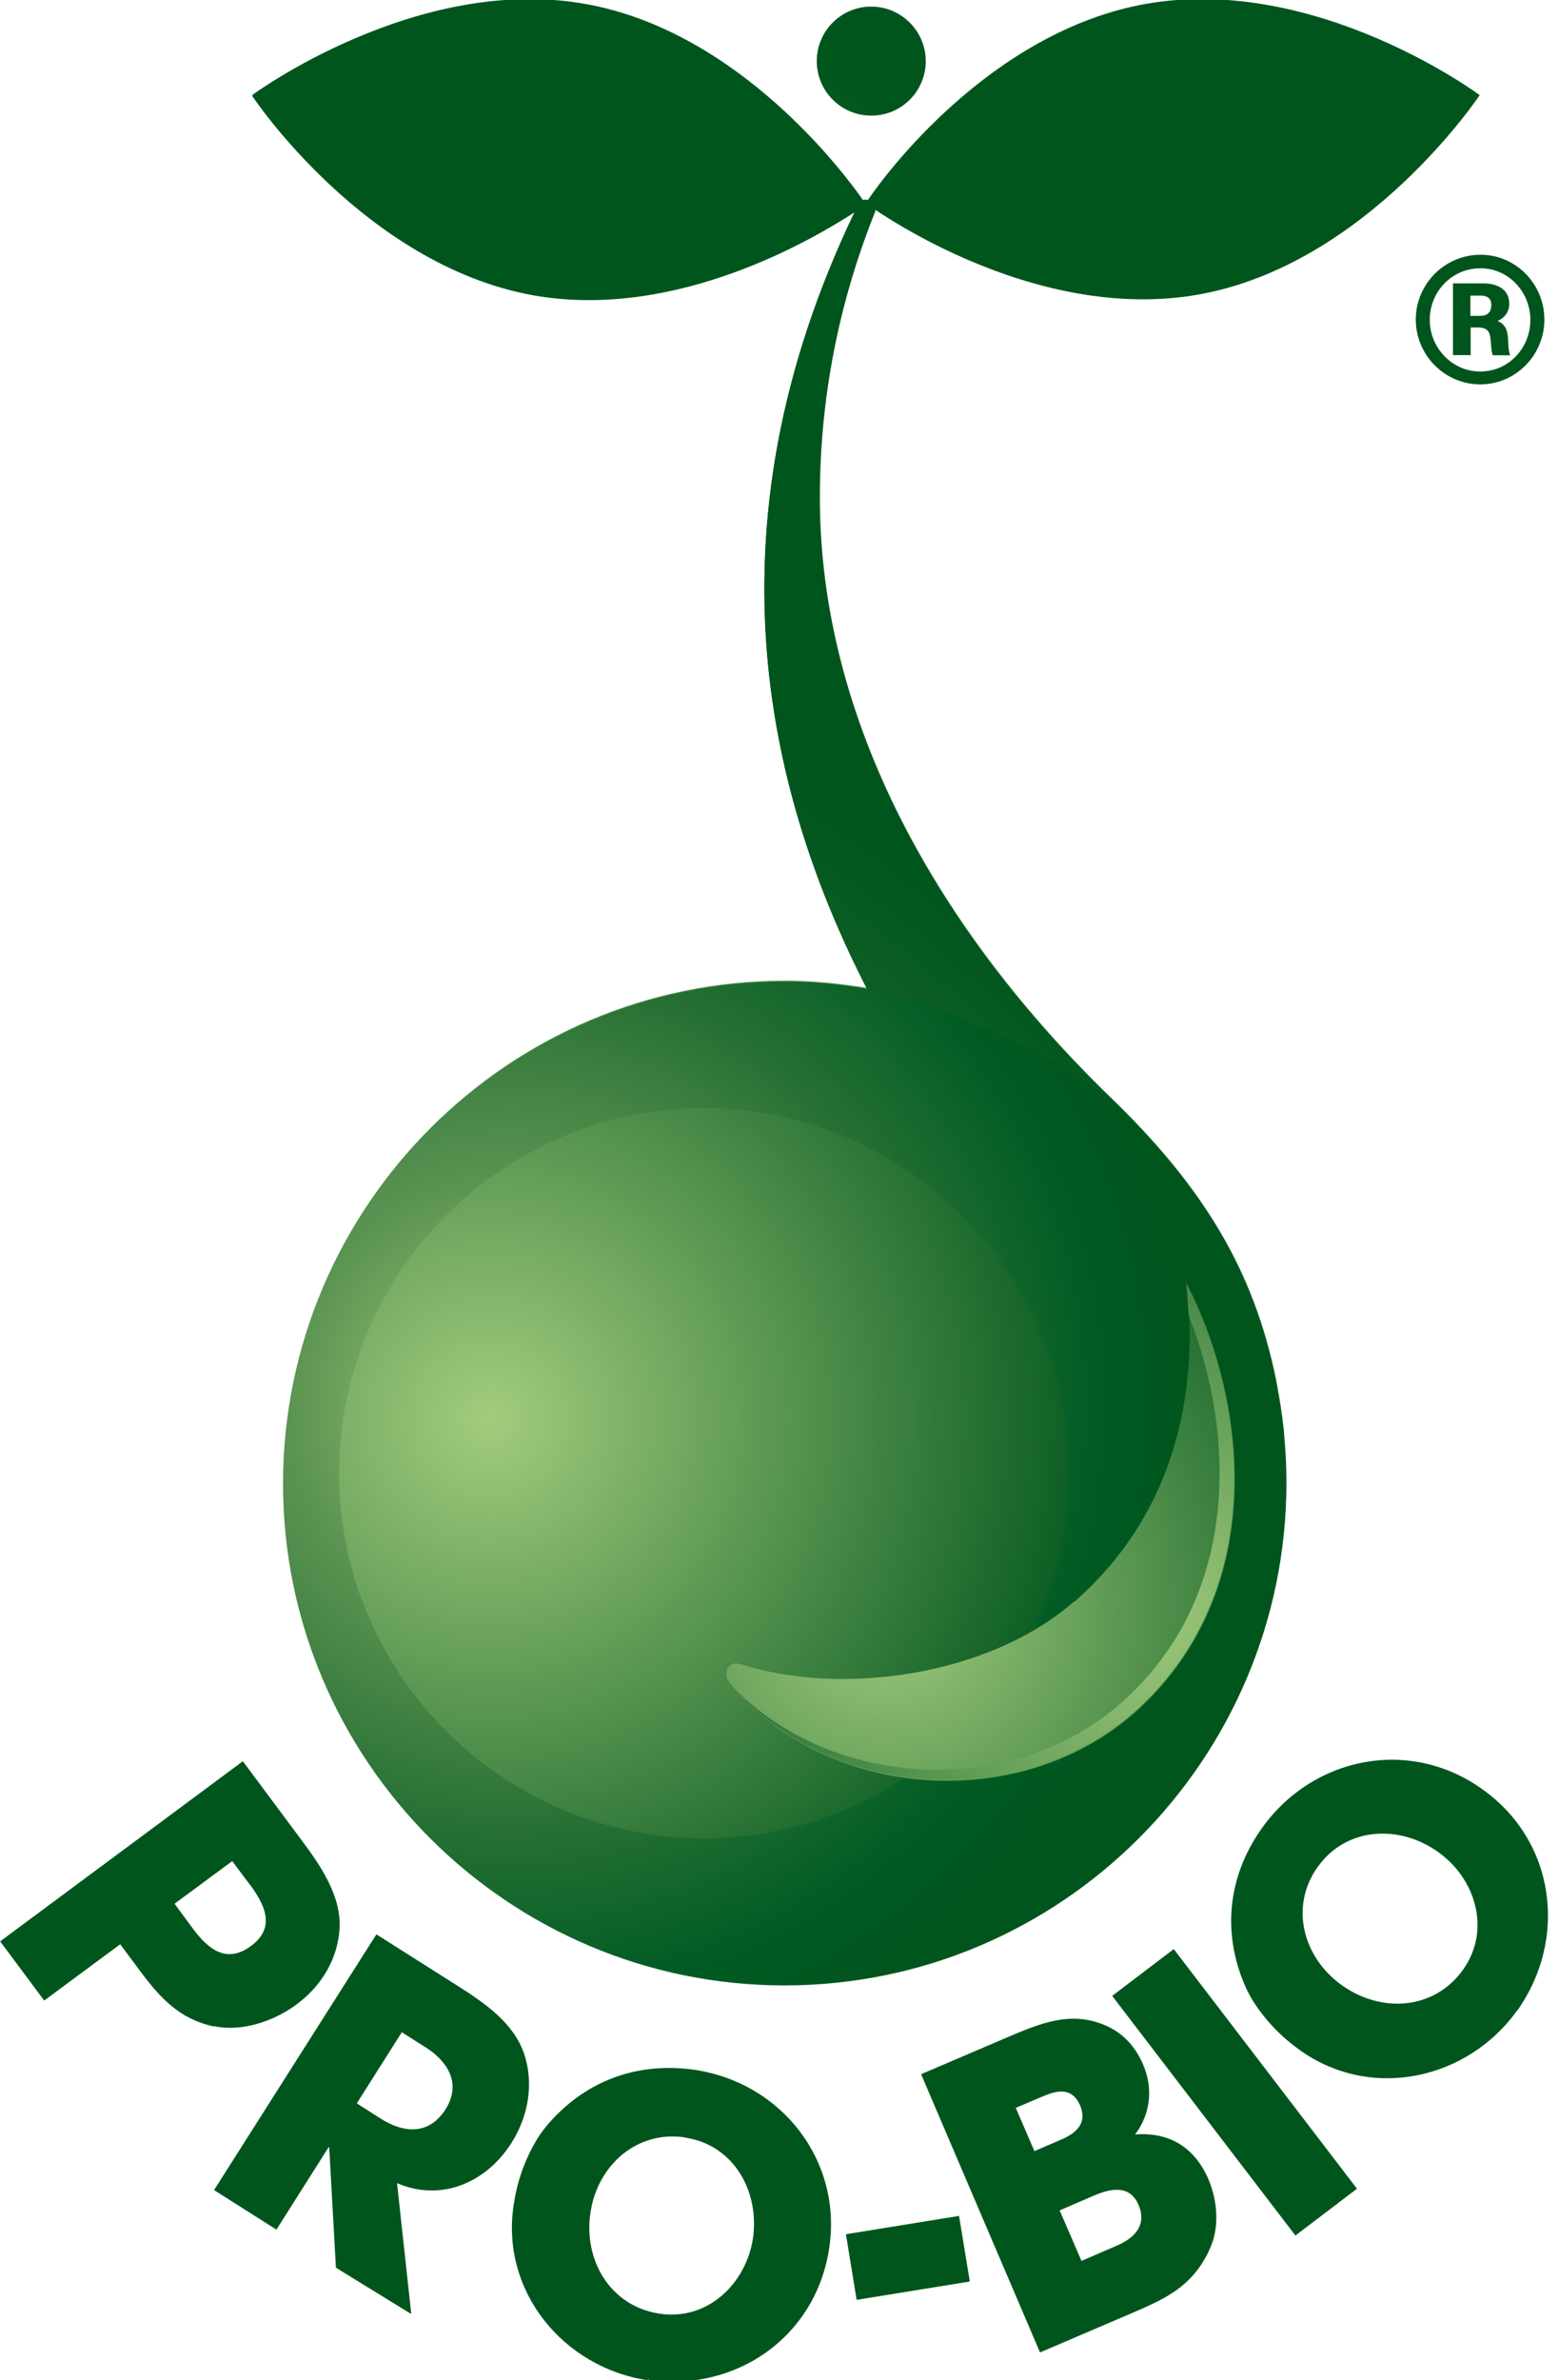<svg width="97" height="148" viewBox="0 0 97 148" xmlns="http://www.w3.org/2000/svg"><g fill="#00551d"><path d="m13.3 126c-2.11-.452-3.32-1.75-4.57-3.43l-1.25-1.68-4.73 3.5-2.74-3.68 15.1-11.2 3.67 4.93c1.16 1.55 2.46 3.45 2.35 5.47-.126 1.93-1.14 3.59-2.69 4.73-1.39 1.03-3.41 1.72-5.13 1.34zm2.22-8.85-1.07-1.43-3.59 2.65 1.16 1.57c.939 1.26 2.08 2.18 3.59 1.06 1.59-1.16.849-2.6-.09-3.86z"/><path d="m20.9 141-.415-7.46-.036-.036-3.25 5.13-3.88-2.46 10.1-15.9 5.02 3.18c1.68 1.07 3.49 2.28 4.17 4.24.632 1.88.253 3.92-.795 5.56-1.55 2.44-4.35 3.68-7.11 2.49l.885 8.14zm5.58-13.7-1.48-.939-2.8 4.42 1.44.921c1.52.975 3.07 1.05 4.1-.578.975-1.59.126-2.94-1.26-3.83z"/><path d="m40.3 148c-5.26-.794-9.16-5.54-8.34-10.9.199-1.37.632-2.65 1.32-3.86.379-.686.939-1.35 1.52-1.9 2.29-2.22 5.27-3.1 8.43-2.64 5.42.813 9.19 5.65 8.36 11.1-.831 5.51-5.83 8.99-11.3 8.16zm2.33-15.1c-3.03-.451-5.45 1.75-5.89 4.66-.451 2.96 1.21 5.83 4.3 6.3 2.98.451 5.38-1.86 5.81-4.69.415-2.91-1.19-5.81-4.23-6.26z"/> <path d="m53.3 143-.668-4.08 7.04-1.14.668 4.08z"/><path d="m75.2 140c-1.12 2.27-2.76 2.96-5 3.92l-5.49 2.35-7.4-17.3 5.33-2.28c2.08-.885 4.05-1.72 6.25-.704 1.06.487 1.79 1.34 2.24 2.4.632 1.46.452 3.07-.505 4.33 2.17-.163 3.72.83 4.57 2.8.578 1.39.705 3.07.018 4.44zm-10.3-9.66-1.7.722 1.16 2.69 1.68-.722c.957-.416 1.62-1.03 1.16-2.13-.488-1.1-1.39-.957-2.29-.559zm3.25 6.14-2.22.957 1.36 3.14 2.18-.939c1.1-.469 1.91-1.26 1.37-2.54-.523-1.23-1.66-1.05-2.69-.614z"/><path d="m80.6 139-11.4-14.9 3.83-2.91 11.4 14.9z"/><path d="m94.4 125c-3.09 4.32-9.08 5.63-13.5 2.49-1.14-.812-2.08-1.77-2.84-2.92-.433-.65-.776-1.46-1.01-2.22-.939-3.05-.379-6.1 1.48-8.7 3.2-4.46 9.21-5.62 13.7-2.4 4.53 3.21 5.36 9.28 2.15 13.8zm-12.4-8.94c-1.79 2.49-.921 5.65 1.48 7.37 2.44 1.75 5.74 1.57 7.55-.957 1.75-2.46.795-5.65-1.54-7.31-2.38-1.72-5.71-1.59-7.49.903z"/></g><path d="m57.6 3.8c0 1.88-1.52 3.39-3.39 3.39-1.88 0-3.39-1.52-3.39-3.39 0-1.88 1.52-3.39 3.39-3.39 1.86 0 3.39 1.52 3.39 3.39z" fill="url(#g)"/> <path d="m54.4 13c2.19 1.48 11 6.91 20.1 5.29 10.5-1.86 17.5-12.4 17.5-12.4s-10.1-7.51-20.7-5.65c-9.68 1.72-16.3 10.7-17.3 12.2-.108-.036-.199-.036-.307 0-1.03-1.48-7.66-10.5-17.3-12.2-10.5-1.86-20.7 5.67-20.7 5.67s6.95 10.5 17.5 12.4c8.92 1.57 17.5-3.56 20-5.18-9.66 20.1-5.2 36.7.74 48.3-1.66-.271-3.36-.451-5.09-.451-17.2 0-31.2 14-31.2 31.2 0 17.2 14 31.2 31.2 31.2 17.2 0 31.2-14 31.2-31.2 0-.993-.054-2-.144-2.98 0-.09-.018-.18-.018-.271-.109-.975-.253-1.93-.434-2.87-.018-.073-.036-.145-.036-.217-1.39-6.81-4.48-12-10.4-17.7-10.5-10.2-18-23.2-18-37.2 0-6.14 1.16-12.1 3.45-17.8 0-.09 0-.144.018-.199z" fill="url(#f)"/><path d="m53.9 61.5c-1.66-.271-3.36-.451-5.09-.451-17.2 0-31.2 14-31.2 31.2 0 17.2 14 31.2 31.2 31.2 17.2 0 31.2-14 31.2-31.2 0-1.01-.054-2-.145-3 0-.09-.018-.18-.018-.271-.108-.975-.253-1.93-.433-2.87-.018-.073-.036-.145-.036-.235-1.39-6.81-4.48-12-10.4-17.7 0 0-4.71-3.29-8.2-4.78-2.96-1.28-6.9-1.91-6.9-1.91z" fill="url(#e)"/> <path d="m66.5 91.6c0 12.5-10.2 22.7-22.7 22.7s-22.7-10.2-22.7-22.7c0-12.5 10.2-22.7 22.7-22.7s22.7 10.2 22.7 22.7z" fill="url(#d)"/><path d="m66.8 99.6c-5.36 4.68-14.6 5.85-20.7 3.88-.488-.145-.686.072-.795.198-.108.127-.199.56.018.849 5.94 7.47 18.4 8.38 25.6 1.68 7.95-7.37 6.77-18.9 2.92-26.4.271 2.71 1.23 12.6-7.01 19.8z" fill="url(#c)"/><path d="m73.8 79.8c.055.469.109 1.16.163 1.99 2.91 7.37 3.16 17.3-3.88 23.8-6.66 6.21-17.9 5.78-24.2-.415 6.14 6.82 18 7.47 25 .993 7.95-7.38 6.79-18.9 2.92-26.4z" fill="url(#b)"/><path d="m71.3.296c-9.68 1.72-16.3 10.7-17.3 12.2-.108-.036-.199-.036-.307 0-1.03-1.48-7.66-10.5-17.3-12.2-10.5-1.86-20.7 5.67-20.7 5.67s6.95 10.5 17.5 12.4c8.92 1.57 17.5-3.56 20-5.18-9.66 20.1-5.2 36.7.74 48.3l.144.054c8.67 1.99 14.9 6.63 14.9 6.63-10.5-10.2-18-23.2-18-37.2 0-6.14 1.16-12.1 3.45-17.8.018-.054.018-.09.036-.144 2.19 1.48 11 6.9 20.1 5.29 10.5-1.86 17.5-12.4 17.5-12.4s-10.1-7.51-20.7-5.65z" fill="url(#a)"/> <path d="m92.1 23.9c-2.2 0-4.01-1.81-4.01-4.03s1.81-4.03 4.03-4.03c2.2 0 3.97 1.82 3.97 4.03 0 2.22-1.79 4.03-3.99 4.03zm.018-7.22c-1.79 0-3.16 1.46-3.16 3.21 0 1.73 1.39 3.21 3.14 3.21 1.77 0 3.12-1.46 3.12-3.21 0-1.73-1.35-3.21-3.11-3.21zm.759 5.4c-.091-.18-.109-.812-.145-1.07-.054-.488-.307-.65-.794-.65h-.434v1.72h-1.1v-4.46h1.88c.812 0 1.62.325 1.62 1.26 0 .506-.271.867-.722 1.08.921.379.505 1.39.776 2.13h-1.08zm-.795-3.7h-.596v1.26h.578c.469 0 .722-.199.722-.686 0-.451-.307-.578-.704-.578z" fill="#00551d"/><defs><radialGradient id="g" cx="0" cy="0" r="1" gradientTransform="matrix(39.6 0 0 39.6 31.1 38.5)" gradientUnits="userSpaceOnUse"><stop stop-color="#A3CC7D" offset="0"/><stop stop-color="#00551D" offset="1"/></radialGradient><radialGradient id="f" cx="0" cy="0" r="1" gradientTransform="matrix(49.2 0 0 49.2 34 88.6)" gradientUnits="userSpaceOnUse"><stop stop-color="#A3CC7D" offset="0"/><stop stop-color="#00551D" offset="1"/></radialGradient> <radialGradient id="e" cx="0" cy="0" r="1" gradientTransform="matrix(42.4 0 0 42.4 31.6 87.2)" gradientUnits="userSpaceOnUse"><stop stop-color="#A3CC7D" offset="0"/><stop stop-color="#5D9553" offset=".314"/><stop stop-color="#277035" offset=".625"/><stop stop-color="#005C24" offset=".864"/><stop stop-color="#00551D" offset="1"/></radialGradient><radialGradient id="d" cx="0" cy="0" r="1" gradientTransform="matrix(39.9 0 0 39.9 30.4 88.2)" gradientUnits="userSpaceOnUse"><stop stop-color="#A3CC7D" offset="0"/><stop stop-color="#00551D" offset="1"/></radialGradient><radialGradient id="c" cx="0" cy="0" r="1" gradientTransform="matrix(33.3 0 0 33.3 55.1 99.6)" gradientUnits="userSpaceOnUse"><stop stop-color="#A3CC7D" offset="0"/><stop stop-color="#00551D" offset="1"/></radialGradient><radialGradient id="b" cx="0" cy="0" r="1" gradientTransform="matrix(35.9 0 0 35.8 70.7 100)" gradientUnits="userSpaceOnUse"><stop stop-color="#A3CC7D" offset="0"/><stop stop-color="#00551D" offset="1"/></radialGradient> <radialGradient id="a" cx="0" cy="0" r="1" gradientTransform="matrix(102 0 0 101 -4.69 134)" gradientUnits="userSpaceOnUse"><stop stop-color="#A3CC7D" offset="0"/><stop stop-color="#00551D" offset="1"/></radialGradient></defs></svg>